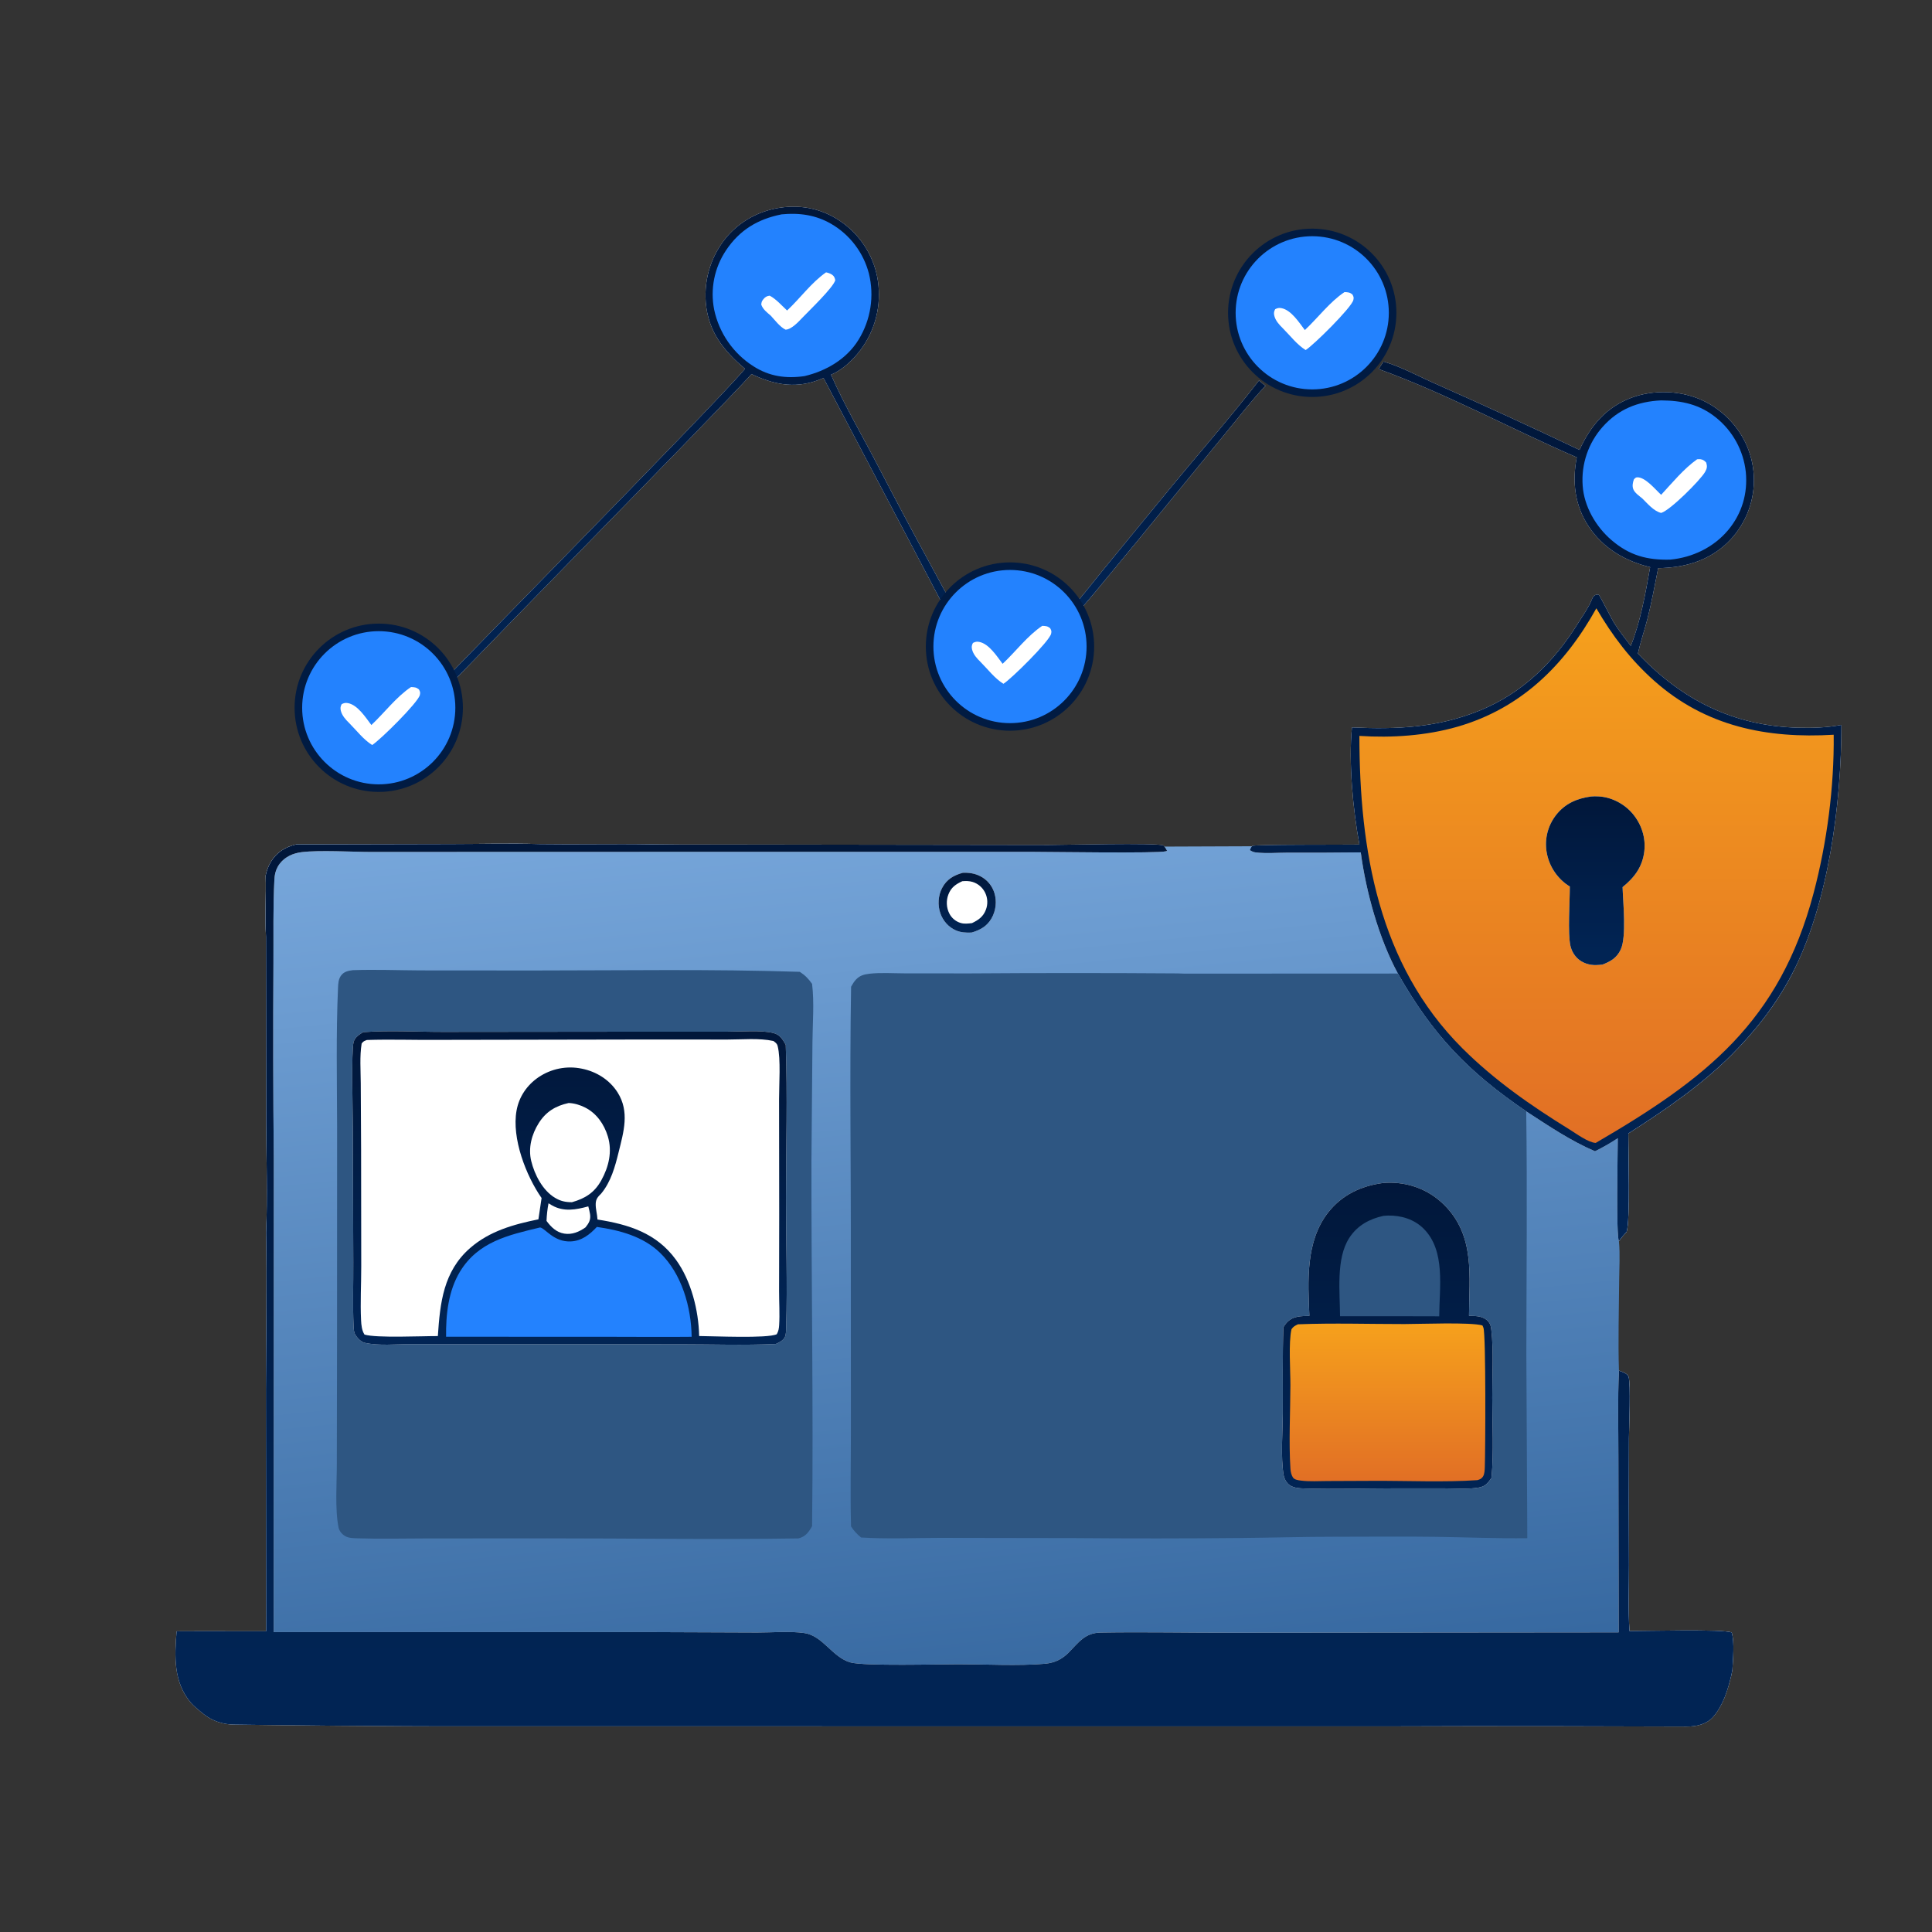 <svg width="512" height="512" viewBox="0 0 512 512" fill="none" xmlns="http://www.w3.org/2000/svg">
<rect x="0" y="0" width="512" height="512" fill="#333333" stroke="none"/>
<path d="M465.546 219.645C465.55 240.355 484.578 239.576 474.889 258.169C470.709 266.19 465.12 273.325 458.73 279.699C450.746 287.662 441.008 294.341 431.522 300.374C431.503 305.102 432.053 323.623 431.066 326.453C430.327 327.263 429.627 328.031 429.032 328.958C429.365 332.417 429.117 336.064 429.091 339.542C429.032 347.418 428.788 355.363 429.037 363.234C429.81 363.538 431.264 363.935 431.571 364.82C432.211 366.669 431.7 378.426 431.685 381.087C431.63 392.321 431.632 403.554 431.691 414.786C431.713 420.553 431.438 426.504 431.834 432.248C436.002 432.244 456.833 431.687 458.93 432.638C459.712 435.48 459.241 439.545 459.102 442.514C459.037 442.948 458.956 443.365 458.857 443.792C457.578 449.329 454.498 452.733 449.751 455.684C431.834 455.684 399 457.359 366.934 457.514L125.771 457.496C37.084 457.496 53.625 448 46.804 432.315L53.625 432.291L70.534 432.312L70.471 368.287C70.506 354.404 70.755 340.497 70.52 326.617C70.925 317.024 70.584 307.251 70.549 297.645L70.495 248.235C70.169 242.862 70.561 237.398 70.406 232.005C70.682 230.703 71.105 229.536 71.798 228.392C73.365 225.807 75.631 224.445 78.516 223.774L119.558 223.683C127.341 223.676 135.194 223.46 142.971 223.692C152.8 223.838 172.46 223.763 172.46 223.763C172.46 223.763 428.024 226.753 465.546 219.645Z" fill="url(#paint0_linear_4808_1191)"/>
<path d="M366.631 95.817C371.33 97.172 376.037 99.784 380.522 101.746C393.289 107.398 405.975 113.225 418.581 119.226C421.495 112.868 425.587 107.954 432.285 105.425C438.207 103.189 445.502 103.444 451.238 106.127C456.802 108.73 461.351 113.595 463.426 119.392C463.558 119.754 463.68 120.12 463.792 120.488C463.905 120.856 464.009 121.227 464.103 121.601C464.198 121.974 464.283 122.349 464.358 122.727C464.434 123.105 464.5 123.484 464.556 123.865C464.613 124.246 464.66 124.628 464.697 125.012C464.735 125.395 464.762 125.779 464.781 126.164C464.799 126.549 464.807 126.934 464.806 127.319C464.805 127.704 464.795 128.089 464.774 128.474C464.754 128.858 464.724 129.242 464.684 129.625C464.645 130.008 464.596 130.39 464.537 130.771C464.479 131.152 464.41 131.531 464.333 131.908C464.255 132.285 464.168 132.661 464.072 133.034C463.975 133.406 463.87 133.776 463.755 134.144C463.64 134.512 463.516 134.876 463.383 135.238C463.25 135.599 463.108 135.957 462.957 136.312C462.806 136.666 462.646 137.016 462.477 137.363C459.704 143.034 454.946 147.125 448.96 149.1C445.894 150.112 442.65 150.505 439.431 150.573C438.554 155.081 437.699 159.616 436.57 164.069C435.797 167.118 434.741 170.125 434.056 173.189C445.75 185.526 459.376 192.369 476.506 192.854C480.377 192.963 484.18 192.827 487.992 192.105C487.996 212.814 484.578 239.576 474.889 258.169C470.709 266.19 465.12 273.325 458.73 279.699C450.746 287.662 441.008 294.341 431.522 300.374C431.503 305.102 432.053 323.623 431.066 326.453C430.327 327.263 429.627 328.031 429.032 328.958C428.247 327.313 428.724 305.454 428.726 301.643C426.788 302.925 424.777 304.079 422.692 305.104C416.199 302.33 410.367 298.349 404.464 294.525C389.002 283.998 379.705 274.293 370.458 257.999C365.428 248.736 361.998 236.307 360.617 225.889C354.235 225.962 347.853 225.985 341.471 225.956C338.638 225.956 335.468 226.246 332.666 225.885C332.099 225.812 331.697 225.579 331.218 225.287C331.398 224.871 331.536 224.509 331.846 224.168C332.209 223.768 356.959 223.886 360.259 223.82C358.565 214.733 357.355 201.971 358.279 192.772C370.194 193.342 381.029 192.848 392.248 188.254C403.496 183.648 411.8 175.449 418.136 165.256C419.368 163.273 420.888 161.184 421.785 159.032C421.831 158.923 421.987 158.527 422.052 158.408C422.387 157.798 422.64 157.699 423.288 157.534C423.453 157.603 423.664 157.607 423.783 157.739C424.103 158.096 427.069 164.017 427.879 165.282C429.187 167.329 430.692 169.244 432.177 171.164C434.797 164.591 436.072 157.231 437.305 150.297C430.669 148.705 424.841 145.289 421.009 139.512C417.325 133.957 416.591 127.638 417.862 121.209C400.326 113.615 383.331 104.305 365.341 97.802L366.631 95.817Z" fill="white"/>
<path d="M366.631 95.817C371.33 97.172 376.037 99.784 380.522 101.746C393.289 107.398 405.975 113.225 418.581 119.226C421.495 112.868 425.587 107.954 432.285 105.425C438.207 103.189 445.502 103.444 451.238 106.127C456.802 108.73 461.351 113.595 463.426 119.392C463.558 119.754 463.68 120.12 463.792 120.488C463.905 120.856 464.009 121.227 464.103 121.601C464.198 121.974 464.283 122.349 464.358 122.727C464.434 123.105 464.5 123.484 464.556 123.865C464.613 124.246 464.66 124.628 464.697 125.012C464.735 125.395 464.762 125.779 464.781 126.164C464.799 126.549 464.807 126.934 464.806 127.319C464.805 127.704 464.795 128.089 464.774 128.474C464.754 128.858 464.724 129.242 464.684 129.625C464.645 130.008 464.596 130.39 464.537 130.771C464.479 131.152 464.41 131.531 464.333 131.908C464.255 132.285 464.168 132.661 464.072 133.034C463.975 133.406 463.87 133.776 463.755 134.144C463.64 134.512 463.516 134.876 463.383 135.238C463.25 135.599 463.108 135.957 462.957 136.312C462.806 136.666 462.646 137.016 462.477 137.363C459.704 143.034 454.946 147.125 448.96 149.1C445.894 150.112 442.65 150.505 439.431 150.573C438.554 155.081 437.699 159.616 436.57 164.069C435.797 167.118 434.741 170.125 434.056 173.189C445.75 185.526 459.376 192.369 476.506 192.854C480.377 192.963 484.18 192.827 487.992 192.105C487.996 212.814 484.578 239.576 474.889 258.169C470.709 266.19 465.12 273.325 458.73 279.699C450.746 287.662 441.008 294.341 431.522 300.374C431.503 305.102 432.053 323.623 431.066 326.453C430.327 327.263 429.627 328.031 429.032 328.958C428.247 327.313 428.724 305.454 428.726 301.643C426.788 302.925 424.777 304.079 422.692 305.104C416.199 302.33 410.367 298.349 404.464 294.525C389.002 283.998 379.705 274.293 370.458 257.999C365.428 248.736 361.998 236.307 360.617 225.889C354.235 225.962 347.853 225.985 341.471 225.956C338.638 225.956 335.468 226.246 332.666 225.885C332.099 225.812 331.697 225.579 331.218 225.287C331.398 224.871 331.536 224.509 331.846 224.168C332.209 223.768 356.959 223.886 360.259 223.82C358.565 214.733 357.355 201.971 358.279 192.772C370.194 193.342 381.029 192.848 392.248 188.254C403.496 183.648 411.8 175.449 418.136 165.256C419.368 163.273 420.888 161.184 421.785 159.032C421.831 158.923 421.987 158.527 422.052 158.408C422.387 157.798 422.64 157.699 423.288 157.534C423.453 157.603 423.664 157.607 423.783 157.739C424.103 158.096 427.069 164.017 427.879 165.282C429.187 167.329 430.692 169.244 432.177 171.164C434.797 164.591 436.072 157.231 437.305 150.297C430.669 148.705 424.841 145.289 421.009 139.512C417.325 133.957 416.591 127.638 417.862 121.209C400.326 113.615 383.331 104.305 365.341 97.802L366.631 95.817Z" fill="url(#paint1_linear_4808_1191)"/>
<path d="M423.049 161.207C427.289 168.474 432.078 174.806 438.384 180.419C451.997 192.537 468.252 195.77 485.949 194.714C486.096 208.577 484.171 223.291 480.618 236.698C471.567 270.85 452.048 285.895 422.872 302.891C420.84 302.753 417.681 300.397 415.954 299.331C405.723 293.018 396.038 286.292 387.501 277.765C365.274 255.565 360.275 225.189 360.253 195.02C368.787 195.589 377.973 194.967 386.199 192.599C403.091 187.736 414.685 176.267 423.049 161.207Z" fill="url(#paint2_linear_4808_1191)"/>
<path d="M421.646 211.08C422.295 211.007 422.948 211.026 423.599 211.057C427.027 211.217 430.425 212.998 432.634 215.594C434.993 218.365 436.18 221.974 435.758 225.602C435.276 229.737 433.12 232.568 429.999 235.093C430.117 239.083 431.09 248.272 429.507 251.64C428.462 253.863 426.863 254.768 424.687 255.624C424.142 255.695 423.589 255.732 423.04 255.754C421.225 255.826 419.308 255.209 417.994 253.929C417.769 253.707 417.561 253.47 417.371 253.218C417.18 252.966 417.008 252.702 416.855 252.426C416.702 252.15 416.57 251.864 416.458 251.569C416.345 251.274 416.255 250.972 416.186 250.664C415.429 247.404 416.033 238.868 416.016 234.932C415.806 234.804 415.594 234.677 415.391 234.537C415.208 234.409 415.027 234.276 414.85 234.139C414.673 234.001 414.5 233.859 414.33 233.713C414.16 233.567 413.994 233.416 413.832 233.262C413.669 233.107 413.511 232.949 413.357 232.786C413.202 232.624 413.052 232.458 412.907 232.288C412.761 232.118 412.619 231.944 412.482 231.767C412.345 231.589 412.212 231.409 412.084 231.225C411.956 231.041 411.832 230.854 411.714 230.664C411.595 230.474 411.481 230.281 411.372 230.086C411.263 229.89 411.159 229.691 411.06 229.49C410.961 229.289 410.867 229.086 410.778 228.88C410.69 228.674 410.606 228.466 410.528 228.257C410.449 228.047 410.376 227.835 410.309 227.621C410.241 227.407 410.179 227.192 410.122 226.976C410.065 226.759 410.014 226.54 409.968 226.321C409.922 226.102 409.882 225.881 409.847 225.66C409.814 225.448 409.787 225.236 409.765 225.023C409.743 224.81 409.726 224.597 409.715 224.383C409.704 224.169 409.699 223.954 409.698 223.74C409.698 223.526 409.704 223.312 409.714 223.098C409.725 222.884 409.742 222.671 409.763 222.458C409.785 222.244 409.812 222.032 409.845 221.82C409.877 221.608 409.916 221.398 409.959 221.188C410.003 220.978 410.051 220.77 410.105 220.563C410.16 220.355 410.219 220.149 410.284 219.945C410.348 219.741 410.418 219.538 410.493 219.338C410.568 219.137 410.648 218.938 410.733 218.742C410.819 218.545 410.909 218.351 411.004 218.159C411.099 217.967 411.199 217.778 411.304 217.591C411.409 217.404 411.518 217.22 411.632 217.039C411.747 216.858 411.865 216.68 411.989 216.505C412.112 216.33 412.24 216.158 412.372 215.989C414.748 212.946 417.917 211.582 421.646 211.08Z" fill="white"/>
<path d="M421.646 211.08C422.295 211.007 422.948 211.026 423.599 211.057C427.027 211.217 430.425 212.998 432.634 215.594C434.993 218.365 436.18 221.974 435.758 225.602C435.276 229.737 433.12 232.568 429.999 235.093C430.117 239.083 431.09 248.272 429.507 251.64C428.462 253.863 426.863 254.768 424.687 255.624C424.142 255.695 423.589 255.732 423.04 255.754C421.225 255.826 419.308 255.209 417.994 253.929C417.769 253.707 417.561 253.47 417.371 253.218C417.18 252.966 417.008 252.702 416.855 252.426C416.702 252.15 416.57 251.864 416.458 251.569C416.345 251.274 416.255 250.972 416.186 250.664C415.429 247.404 416.033 238.868 416.016 234.932C415.806 234.804 415.594 234.677 415.391 234.537C415.208 234.409 415.027 234.276 414.85 234.139C414.673 234.001 414.5 233.859 414.33 233.713C414.16 233.567 413.994 233.416 413.832 233.262C413.669 233.107 413.511 232.949 413.357 232.786C413.202 232.624 413.052 232.458 412.907 232.288C412.761 232.118 412.619 231.944 412.482 231.767C412.345 231.589 412.212 231.409 412.084 231.225C411.956 231.041 411.832 230.854 411.714 230.664C411.595 230.474 411.481 230.281 411.372 230.086C411.263 229.89 411.159 229.691 411.06 229.49C410.961 229.289 410.867 229.086 410.778 228.88C410.69 228.674 410.606 228.466 410.528 228.257C410.449 228.047 410.376 227.835 410.309 227.621C410.241 227.407 410.179 227.192 410.122 226.976C410.065 226.759 410.014 226.54 409.968 226.321C409.922 226.102 409.882 225.881 409.847 225.66C409.814 225.448 409.787 225.236 409.765 225.023C409.743 224.81 409.726 224.597 409.715 224.383C409.704 224.169 409.699 223.954 409.698 223.74C409.698 223.526 409.704 223.312 409.714 223.098C409.725 222.884 409.742 222.671 409.763 222.458C409.785 222.244 409.812 222.032 409.845 221.82C409.877 221.608 409.916 221.398 409.959 221.188C410.003 220.978 410.051 220.77 410.105 220.563C410.16 220.355 410.219 220.149 410.284 219.945C410.348 219.741 410.418 219.538 410.493 219.338C410.568 219.137 410.648 218.938 410.733 218.742C410.819 218.545 410.909 218.351 411.004 218.159C411.099 217.967 411.199 217.778 411.304 217.591C411.409 217.404 411.518 217.22 411.632 217.039C411.747 216.858 411.865 216.68 411.989 216.505C412.112 216.33 412.24 216.158 412.372 215.989C414.748 212.946 417.917 211.582 421.646 211.08Z" fill="url(#paint3_linear_4808_1191)"/>
<path d="M440.182 106.108C445.694 106.142 450.42 107.141 454.801 110.694C455.073 110.914 455.341 111.141 455.603 111.375C455.864 111.608 456.12 111.848 456.37 112.094C456.62 112.34 456.863 112.592 457.101 112.85C457.339 113.108 457.57 113.371 457.795 113.64C458.019 113.909 458.237 114.184 458.449 114.464C458.66 114.744 458.864 115.029 459.061 115.319C459.258 115.609 459.449 115.903 459.632 116.203C459.814 116.502 459.99 116.805 460.158 117.113C460.326 117.421 460.486 117.733 460.639 118.049C460.791 118.364 460.936 118.683 461.073 119.006C461.21 119.329 461.339 119.655 461.46 119.984C461.581 120.313 461.694 120.645 461.799 120.98C461.904 121.315 462 121.652 462.089 121.991C462.177 122.33 462.256 122.672 462.328 123.015C462.399 123.358 462.462 123.703 462.517 124.05C462.572 124.396 462.618 124.743 462.656 125.092C463.212 130.722 461.636 136.08 458.016 140.43C454.183 145.036 448.534 147.762 442.607 148.303C436.469 148.458 431.832 147.202 427.087 143.154C422.939 139.616 419.784 134.203 419.424 128.701C419.398 128.349 419.382 127.996 419.374 127.643C419.366 127.29 419.366 126.937 419.376 126.584C419.386 126.231 419.404 125.879 419.432 125.527C419.459 125.175 419.496 124.824 419.541 124.474C419.586 124.123 419.639 123.774 419.702 123.427C419.764 123.079 419.836 122.734 419.916 122.39C419.995 122.046 420.084 121.704 420.181 121.365C420.278 121.025 420.383 120.688 420.497 120.354C420.611 120.02 420.733 119.689 420.864 119.361C420.994 119.033 421.133 118.708 421.28 118.387C421.427 118.066 421.581 117.749 421.744 117.436C421.907 117.122 422.077 116.813 422.256 116.509C422.434 116.204 422.619 115.903 422.813 115.608C423.006 115.312 423.207 115.022 423.415 114.737C423.622 114.451 423.837 114.171 424.059 113.897C424.281 113.622 424.51 113.353 424.745 113.09C428.925 108.422 434.008 106.411 440.182 106.108Z" fill="#2382FE"/>
<path d="M449.75 121.716C450.043 121.695 450.357 121.659 450.649 121.701C451.338 121.8 451.733 122.104 452.175 122.606C452.474 123.614 452.383 124.144 451.866 125.061C450.662 127.195 442.566 135.3 440.211 135.931C438.253 135.464 436.588 133.419 435.18 132.052C434.405 131.418 433.224 130.62 432.843 129.65C432.506 128.791 432.707 127.832 433.016 127.004C433.339 126.725 433.445 126.504 433.9 126.494C436.053 126.448 438.679 129.718 440.222 131.129C443.154 127.959 446.224 124.214 449.75 121.716Z" fill="white"/>
<path d="M197.441 97.74C191.718 92.938 187.67 87.821 187.036 80.133C187.005 79.741 186.984 79.349 186.972 78.957C186.961 78.564 186.959 78.172 186.966 77.779C186.974 77.387 186.991 76.995 187.017 76.603C187.044 76.211 187.08 75.821 187.126 75.431C187.172 75.041 187.228 74.652 187.293 74.265C187.358 73.878 187.432 73.492 187.516 73.109C187.6 72.725 187.693 72.344 187.796 71.965C187.899 71.586 188.01 71.21 188.131 70.836C188.252 70.463 188.382 70.092 188.521 69.725C188.661 69.358 188.809 68.995 188.966 68.635C189.123 68.275 189.289 67.919 189.463 67.568C189.638 67.216 189.821 66.868 190.012 66.526C190.204 66.183 190.404 65.845 190.612 65.512C190.82 65.179 191.036 64.851 191.26 64.529C191.484 64.207 191.716 63.89 191.956 63.579C192.196 63.268 192.443 62.964 192.697 62.665C196.828 57.9 202.662 55.184 208.931 54.811C215.03 54.448 220.675 56.51 225.215 60.587C225.501 60.845 225.781 61.11 226.054 61.382C226.327 61.654 226.593 61.932 226.852 62.217C227.111 62.502 227.363 62.794 227.607 63.092C227.852 63.389 228.089 63.693 228.319 64.002C228.549 64.311 228.77 64.626 228.984 64.947C229.198 65.267 229.404 65.592 229.602 65.923C229.8 66.254 229.99 66.589 230.171 66.929C230.352 67.269 230.525 67.613 230.689 67.962C230.853 68.31 231.009 68.663 231.155 69.019C231.302 69.375 231.44 69.735 231.568 70.098C231.697 70.461 231.817 70.827 231.928 71.196C232.039 71.565 232.14 71.937 232.232 72.311C232.325 72.685 232.408 73.061 232.481 73.439C232.555 73.817 232.619 74.197 232.674 74.579C232.729 74.96 232.774 75.342 232.81 75.726C232.846 76.109 232.873 76.494 232.889 76.879C232.909 77.281 232.919 77.684 232.919 78.087C232.919 78.489 232.909 78.892 232.889 79.294C232.87 79.696 232.84 80.098 232.8 80.499C232.761 80.9 232.711 81.299 232.652 81.698C232.592 82.096 232.523 82.493 232.444 82.888C232.365 83.283 232.276 83.676 232.178 84.067C232.08 84.457 231.972 84.845 231.854 85.231C231.736 85.616 231.609 85.998 231.473 86.377C231.337 86.756 231.191 87.131 231.035 87.503C230.881 87.875 230.717 88.243 230.543 88.607C230.37 88.97 230.188 89.329 229.997 89.684C229.806 90.039 229.607 90.389 229.399 90.734C229.191 91.079 228.974 91.418 228.749 91.752C228.524 92.086 228.291 92.415 228.05 92.738C227.809 93.06 227.56 93.377 227.303 93.687C227.046 93.997 226.782 94.301 226.51 94.599C224.757 96.509 222.636 98.304 220.226 99.305C223.823 107.486 228.566 115.552 232.694 123.508C237.17 132.133 241.736 140.711 246.392 149.241C248.89 153.816 251.314 158.524 254.073 162.947C253.472 163.502 252.848 164.222 251.979 164.281L218.249 100.187C217.648 100.432 217.042 100.663 216.43 100.88C210.329 103.007 204.833 101.834 199.164 99.134C189.774 109.63 112.018 188.267 102.745 198.862C101.926 199.453 101.325 199.794 100.327 199.98L100.285 199.806C100.442 198.945 100.58 198.382 101.084 197.659C110.432 187.092 188.345 108.516 197.441 97.74Z" fill="white"/>
<path d="M197.441 97.74C191.718 92.938 187.67 87.821 187.036 80.133C187.005 79.741 186.984 79.349 186.972 78.957C186.961 78.564 186.959 78.172 186.966 77.779C186.974 77.387 186.991 76.995 187.017 76.603C187.044 76.211 187.08 75.821 187.126 75.431C187.172 75.041 187.228 74.652 187.293 74.265C187.358 73.878 187.432 73.492 187.516 73.109C187.6 72.725 187.693 72.344 187.796 71.965C187.899 71.586 188.01 71.21 188.131 70.836C188.252 70.463 188.382 70.092 188.521 69.725C188.661 69.358 188.809 68.995 188.966 68.635C189.123 68.275 189.289 67.919 189.463 67.568C189.638 67.216 189.821 66.868 190.012 66.526C190.204 66.183 190.404 65.845 190.612 65.512C190.82 65.179 191.036 64.851 191.26 64.529C191.484 64.207 191.716 63.89 191.956 63.579C192.196 63.268 192.443 62.964 192.697 62.665C196.828 57.9 202.662 55.184 208.931 54.811C215.03 54.448 220.675 56.51 225.215 60.587C225.501 60.845 225.781 61.11 226.054 61.382C226.327 61.654 226.593 61.932 226.852 62.217C227.111 62.502 227.363 62.794 227.607 63.092C227.852 63.389 228.089 63.693 228.319 64.002C228.549 64.311 228.77 64.626 228.984 64.947C229.198 65.267 229.404 65.592 229.602 65.923C229.8 66.254 229.99 66.589 230.171 66.929C230.352 67.269 230.525 67.613 230.689 67.962C230.853 68.31 231.009 68.663 231.155 69.019C231.302 69.375 231.44 69.735 231.568 70.098C231.697 70.461 231.817 70.827 231.928 71.196C232.039 71.565 232.14 71.937 232.232 72.311C232.325 72.685 232.408 73.061 232.481 73.439C232.555 73.817 232.619 74.197 232.674 74.579C232.729 74.96 232.774 75.342 232.81 75.726C232.846 76.109 232.873 76.494 232.889 76.879C232.909 77.281 232.919 77.684 232.919 78.087C232.919 78.489 232.909 78.892 232.889 79.294C232.87 79.696 232.84 80.098 232.8 80.499C232.761 80.9 232.711 81.299 232.652 81.698C232.592 82.096 232.523 82.493 232.444 82.888C232.365 83.283 232.276 83.676 232.178 84.067C232.08 84.457 231.972 84.845 231.854 85.231C231.736 85.616 231.609 85.998 231.473 86.377C231.337 86.756 231.191 87.131 231.035 87.503C230.881 87.875 230.717 88.243 230.543 88.607C230.37 88.97 230.188 89.329 229.997 89.684C229.806 90.039 229.607 90.389 229.399 90.734C229.191 91.079 228.974 91.418 228.749 91.752C228.524 92.086 228.291 92.415 228.05 92.738C227.809 93.06 227.56 93.377 227.303 93.687C227.046 93.997 226.782 94.301 226.51 94.599C224.757 96.509 222.636 98.304 220.226 99.305C223.823 107.486 228.566 115.552 232.694 123.508C237.17 132.133 241.736 140.711 246.392 149.241C248.89 153.816 251.314 158.524 254.073 162.947C253.472 163.502 252.848 164.222 251.979 164.281L218.249 100.187C217.648 100.432 217.042 100.663 216.43 100.88C210.329 103.007 204.833 101.834 199.164 99.134C189.774 109.63 112.018 188.267 102.745 198.862C101.926 199.453 101.325 199.794 100.327 199.98L100.285 199.806C100.442 198.945 100.58 198.382 101.084 197.659C110.432 187.092 188.345 108.516 197.441 97.74Z" fill="url(#paint4_linear_4808_1191)"/>
<path d="M207.14 56.805C211.817 56.347 216.224 56.961 220.318 59.351C220.623 59.528 220.923 59.714 221.218 59.906C221.514 60.099 221.805 60.299 222.09 60.506C222.376 60.713 222.656 60.926 222.931 61.147C223.206 61.368 223.476 61.596 223.739 61.83C224.003 62.064 224.261 62.304 224.513 62.551C224.765 62.798 225.011 63.051 225.25 63.31C225.49 63.569 225.723 63.833 225.949 64.104C226.176 64.374 226.396 64.65 226.608 64.931C226.821 65.213 227.027 65.499 227.226 65.79C227.424 66.082 227.616 66.378 227.8 66.679C227.984 66.979 228.161 67.284 228.33 67.594C228.499 67.904 228.661 68.217 228.814 68.535C228.968 68.852 229.113 69.174 229.251 69.498C229.389 69.823 229.518 70.151 229.64 70.482C229.761 70.813 229.875 71.147 229.98 71.484C230.085 71.82 230.182 72.159 230.27 72.501C230.361 72.868 230.442 73.237 230.514 73.609C230.587 73.981 230.65 74.353 230.703 74.728C230.757 75.103 230.802 75.478 230.837 75.855C230.872 76.232 230.898 76.609 230.914 76.987C230.931 77.365 230.938 77.744 230.936 78.122C230.934 78.501 230.922 78.879 230.901 79.257C230.881 79.634 230.85 80.011 230.811 80.388C230.771 80.764 230.723 81.139 230.664 81.513C230.606 81.887 230.539 82.26 230.463 82.63C230.386 83.001 230.301 83.369 230.206 83.736C230.111 84.102 230.007 84.466 229.895 84.827C229.782 85.188 229.661 85.546 229.53 85.902C229.4 86.257 229.261 86.609 229.113 86.957C228.965 87.305 228.809 87.65 228.644 87.991C228.479 88.331 228.306 88.668 228.124 89C227.943 89.332 227.753 89.659 227.556 89.982C224.418 95.13 218.966 98.314 213.195 99.674C208.31 100.38 203.9 99.769 199.688 97.079C199.358 96.87 199.033 96.652 198.714 96.426C198.394 96.201 198.081 95.967 197.773 95.726C197.465 95.484 197.163 95.236 196.868 94.979C196.572 94.723 196.284 94.459 196.001 94.189C195.719 93.918 195.444 93.64 195.175 93.356C194.907 93.071 194.645 92.78 194.391 92.483C194.137 92.185 193.891 91.882 193.652 91.572C193.413 91.262 193.182 90.947 192.959 90.626C192.736 90.304 192.521 89.978 192.314 89.646C192.107 89.314 191.909 88.977 191.719 88.635C191.529 88.293 191.348 87.947 191.175 87.596C191.002 87.245 190.838 86.89 190.683 86.531C190.528 86.172 190.382 85.809 190.244 85.443C190.107 85.076 189.98 84.706 189.861 84.334C189.742 83.961 189.633 83.586 189.533 83.208C189.433 82.829 189.343 82.449 189.262 82.066C189.195 81.731 189.137 81.393 189.087 81.055C189.037 80.716 188.995 80.376 188.961 80.036C188.928 79.695 188.903 79.354 188.886 79.012C188.87 78.67 188.861 78.328 188.861 77.986C188.862 77.644 188.87 77.302 188.887 76.96C188.904 76.618 188.929 76.277 188.963 75.936C188.996 75.596 189.039 75.256 189.089 74.917C189.139 74.579 189.197 74.242 189.264 73.906C189.331 73.57 189.406 73.237 189.489 72.905C189.573 72.573 189.664 72.243 189.763 71.915C189.863 71.588 189.97 71.263 190.085 70.941C190.201 70.618 190.324 70.299 190.455 69.983C190.586 69.667 190.725 69.354 190.871 69.045C191.017 68.735 191.171 68.429 191.332 68.128C191.494 67.826 191.662 67.528 191.838 67.235C192.014 66.941 192.197 66.652 192.387 66.367C195.996 60.944 200.842 58.052 207.14 56.805Z" fill="#2382FE"/>
<path d="M218.907 72.178C219.424 72.273 220.058 72.494 220.494 72.792C221.076 73.189 221.19 73.586 221.36 74.236C220.875 76.158 214.463 82.283 212.689 84.144C211.65 85.233 209.747 87.328 208.181 87.365C206.703 86.657 205.378 84.856 204.255 83.652C203.263 82.788 202.191 82.005 201.742 80.731C201.808 80.102 201.845 79.889 202.242 79.367C202.711 78.75 203.212 78.433 203.973 78.354C205.695 79.26 207.16 80.966 208.586 82.289C212.105 79.01 214.94 74.962 218.907 72.178Z" fill="white"/>
<path d="M333.653 100.823C334.215 101.312 334.763 101.825 335.383 102.24C331.682 106.12 328.36 110.498 324.929 114.624L301.694 143.041L289.758 157.481C287.797 159.853 285.391 162.321 283.828 164.961C283.197 164.737 282.539 163.918 282.048 163.438C285.785 159.316 289.151 154.933 292.665 150.629L308.466 131.374C316.805 121.166 325.582 111.233 333.653 100.823Z" fill="white"/>
<path d="M333.653 100.823C334.215 101.312 334.763 101.825 335.383 102.24C331.682 106.12 328.36 110.498 324.929 114.624L301.694 143.041L289.758 157.481C287.797 159.853 285.391 162.321 283.828 164.961C283.197 164.737 282.539 163.918 282.048 163.438C285.785 159.316 289.151 154.933 292.665 150.629L308.466 131.374C316.805 121.166 325.582 111.233 333.653 100.823Z" fill="url(#paint5_linear_4808_1191)"/>
<path d="M225.547 261.487C225.937 260.804 226.324 260.128 226.874 259.559C227.874 258.527 228.976 258.215 230.372 258.054C233.371 257.708 236.577 257.94 239.601 257.946L256.827 257.963C275.229 257.832 293.63 257.832 312.032 257.963L313.967 258.024L370.458 257.999C379.705 274.293 389.002 283.998 404.464 294.525C404.764 315.891 404.529 337.286 404.499 358.655L404.75 407.64C396.655 407.737 388.574 407.384 380.483 407.274C371.564 407.152 362.634 407.26 353.713 407.255C345.292 407.249 336.886 407.512 328.466 407.587C313.917 407.728 299.368 407.736 284.819 407.611L248.766 407.553C241.945 407.565 234.995 407.885 228.195 407.45C227.115 406.581 226.293 405.685 225.534 404.524C225.304 396.148 225.5 387.709 225.494 379.328L225.477 334.053C225.533 309.879 225.134 285.653 225.547 261.487Z" fill="#2E5682"/>
<path d="M366.576 313.497C367.202 313.453 367.831 313.416 368.458 313.421C373.951 313.47 379.021 315.547 382.883 319.46C390.91 327.594 389.372 338.217 389.299 348.697L389.645 348.705C391.374 348.757 393.204 348.805 394.415 350.225C395.004 350.916 395.121 351.573 395.22 352.446C395.849 357.941 395.452 364.74 395.461 370.42C395.472 377.385 395.898 384.7 395.273 391.623C394.895 392.21 394.499 392.734 393.995 393.221C393.369 393.824 392.711 394.08 391.861 394.223C388.857 394.727 385.591 394.442 382.543 394.429L368.958 394.435C361.296 394.442 353.574 394.705 345.921 394.472C344.324 394.423 342.32 394.374 341.195 393.07C341.063 392.915 340.942 392.753 340.832 392.583C340.722 392.412 340.623 392.235 340.536 392.051C340.45 391.868 340.376 391.679 340.315 391.485C340.254 391.292 340.205 391.095 340.17 390.895C339.374 386.092 339.915 379.676 339.95 374.704C340.005 367.055 339.84 359.368 340.112 351.726C340.373 351.314 340.627 350.917 340.955 350.555C342.629 348.714 344.701 348.801 347.003 348.712C346.592 339.564 345.978 329.048 351.912 321.395C355.587 316.656 360.728 314.257 366.576 313.497Z" fill="white"/>
<path d="M366.576 313.497C367.202 313.453 367.831 313.416 368.458 313.421C373.951 313.47 379.021 315.547 382.883 319.46C390.91 327.594 389.372 338.217 389.299 348.697L389.645 348.705C391.374 348.757 393.204 348.805 394.415 350.225C395.004 350.916 395.121 351.573 395.22 352.446C395.849 357.941 395.452 364.74 395.461 370.42C395.472 377.385 395.898 384.7 395.273 391.623C394.895 392.21 394.499 392.734 393.995 393.221C393.369 393.824 392.711 394.08 391.861 394.223C388.857 394.727 385.591 394.442 382.543 394.429L368.958 394.435C361.296 394.442 353.574 394.705 345.921 394.472C344.324 394.423 342.32 394.374 341.195 393.07C341.063 392.915 340.942 392.753 340.832 392.583C340.722 392.412 340.623 392.235 340.536 392.051C340.45 391.868 340.376 391.679 340.315 391.485C340.254 391.292 340.205 391.095 340.17 390.895C339.374 386.092 339.915 379.676 339.95 374.704C340.005 367.055 339.84 359.368 340.112 351.726C340.373 351.314 340.627 350.917 340.955 350.555C342.629 348.714 344.701 348.801 347.003 348.712C346.592 339.564 345.978 329.048 351.912 321.395C355.587 316.656 360.728 314.257 366.576 313.497Z" fill="url(#paint6_linear_4808_1191)"/>
<path d="M343.979 350.953C353.331 350.589 362.825 350.893 372.192 350.889C376.333 350.888 389.694 350.344 392.851 351.253C392.988 351.536 393.031 351.597 393.123 351.872C393.816 353.924 393.639 384.844 393.489 388.756C393.459 389.54 393.437 390.645 392.988 391.325C392.607 391.902 392.156 392.068 391.524 392.253C382.829 392.853 372.954 392.401 364.14 392.438L351.811 392.49C349.504 392.497 347.087 392.663 344.803 392.377C344.103 392.29 343.018 392.166 342.614 391.505C342.195 390.819 342.03 390.005 341.979 389.212C341.529 382.206 341.941 374.262 341.97 367.155C341.985 363.216 341.451 355.82 342.252 352.27C342.726 351.539 343.226 351.317 343.979 350.953Z" fill="url(#paint7_linear_4808_1191)"/>
<path d="M366.642 322.209C367.041 322.175 367.434 322.144 367.835 322.137C371.334 322.073 374.793 323.113 377.311 325.643C383.142 331.505 381.445 341.23 381.407 348.838L370.458 348.813L355.126 348.81C355.101 342.471 353.994 333.564 357.578 328.048C359.723 324.747 362.901 323.032 366.642 322.209Z" fill="#2E5682"/>
<path d="M142.972 223.692C152.8 223.838 162.633 223.593 172.46 223.763L174.287 223.779L277.983 223.923C282.197 223.925 306.004 223.286 308.333 224.036C308.759 224.503 309.004 224.922 309.294 225.476C309.181 225.516 309.068 225.558 308.954 225.596C307.101 226.197 277.535 225.742 272.564 225.738L137.619 225.755L98.488 225.778C93.371 225.769 84.587 225.244 79.91 225.832C77.678 226.112 75.586 227.027 74.175 228.832C73.941 229.13 73.734 229.447 73.555 229.782C72.988 230.843 72.779 231.875 72.716 233.071C72.334 240.373 72.51 247.807 72.463 255.125C72.357 272.44 72.389 289.755 72.557 307.069L72.543 432.523L172.922 432.526L200.673 432.632C204.564 432.646 209.354 432.222 213.157 432.773C218.07 433.485 220.572 439.181 225.339 440.547C228.957 441.584 248.915 441.032 254.027 441.037C261.041 441.043 270.03 441.515 276.835 440.919C278.282 440.792 279.649 440.438 280.917 439.712C281.724 439.25 282.457 438.69 283.116 438.033C285.812 435.322 287.458 432.717 291.696 432.647C303.442 432.454 315.238 432.709 326.99 432.686L428.954 432.592L428.888 386.436C428.902 378.724 428.672 370.931 429.038 363.234C429.811 363.538 431.265 363.935 431.571 364.82C432.212 366.669 431.7 378.426 431.686 381.087C431.631 392.32 431.633 403.553 431.692 414.786C431.713 420.553 431.438 426.504 431.835 432.248C436.003 432.244 456.834 431.687 458.93 432.638C459.712 435.48 459.242 439.545 459.103 442.514C459.038 442.948 458.957 443.365 458.858 443.792C457.9 447.937 456.627 451.944 454.057 454.935C452.327 456.946 449.611 457.568 446.958 457.559C434.055 457.518 394.46 457.38 366.935 457.514L125.771 457.496C102.788 457.559 73.018 457.187 61.978 457.035C59.118 456.995 56.34 456.113 54.088 454.348C52.716 453.272 51.302 452.086 50.587 451.248C45.97 445.835 46.234 439.023 46.804 432.315L53.626 432.291L70.535 432.312L70.472 368.287C70.507 354.404 70.755 340.497 70.521 326.617C70.926 317.024 70.584 307.251 70.549 297.645L70.496 248.235C70.169 242.862 70.561 237.398 70.406 232.005C70.683 230.703 71.105 229.536 71.798 228.392C73.365 225.807 75.631 224.445 78.517 223.774L119.558 223.683C127.341 223.676 135.195 223.46 142.972 223.692Z" fill="white"/>
<path d="M142.972 223.692C152.8 223.838 162.633 223.593 172.46 223.763L174.287 223.779L277.983 223.923C282.197 223.925 306.004 223.286 308.333 224.036C308.759 224.503 309.004 224.922 309.294 225.476C309.181 225.516 309.068 225.558 308.954 225.596C307.101 226.197 277.535 225.742 272.564 225.738L137.619 225.755L98.488 225.778C93.371 225.769 84.587 225.244 79.91 225.832C77.678 226.112 75.586 227.027 74.175 228.832C73.941 229.13 73.734 229.447 73.555 229.782C72.988 230.843 72.779 231.875 72.716 233.071C72.334 240.373 72.51 247.807 72.463 255.125C72.357 272.44 72.389 289.755 72.557 307.069L72.543 432.523L172.922 432.526L200.673 432.632C204.564 432.646 209.354 432.222 213.157 432.773C218.07 433.485 220.572 439.181 225.339 440.547C228.957 441.584 248.915 441.032 254.027 441.037C261.041 441.043 270.03 441.515 276.835 440.919C278.282 440.792 279.649 440.438 280.917 439.712C281.724 439.25 282.457 438.69 283.116 438.033C285.812 435.322 287.458 432.717 291.696 432.647C303.442 432.454 315.238 432.709 326.99 432.686L428.954 432.592L428.888 386.436C428.902 378.724 428.672 370.931 429.038 363.234C429.811 363.538 431.265 363.935 431.571 364.82C432.212 366.669 431.7 378.426 431.686 381.087C431.631 392.32 431.633 403.553 431.692 414.786C431.713 420.553 431.438 426.504 431.835 432.248C436.003 432.244 456.834 431.687 458.93 432.638C459.712 435.48 459.242 439.545 459.103 442.514C459.038 442.948 458.957 443.365 458.858 443.792C457.9 447.937 456.627 451.944 454.057 454.935C452.327 456.946 449.611 457.568 446.958 457.559C434.055 457.518 394.46 457.38 366.935 457.514L125.771 457.496C102.788 457.559 73.018 457.187 61.978 457.035C59.118 456.995 56.34 456.113 54.088 454.348C52.716 453.272 51.302 452.086 50.587 451.248C45.97 445.835 46.234 439.023 46.804 432.315L53.626 432.291L70.535 432.312L70.472 368.287C70.507 354.404 70.755 340.497 70.521 326.617C70.926 317.024 70.584 307.251 70.549 297.645L70.496 248.235C70.169 242.862 70.561 237.398 70.406 232.005C70.683 230.703 71.105 229.536 71.798 228.392C73.365 225.807 75.631 224.445 78.517 223.774L119.558 223.683C127.341 223.676 135.195 223.46 142.972 223.692Z" fill="url(#paint8_linear_4808_1191)"/>
<path d="M93.49 257.103C99.426 256.898 105.425 257.133 111.367 257.166L141.323 257.188C164.836 257.188 188.458 256.779 211.956 257.546C213.352 258.447 214.255 259.373 215.21 260.737C215.813 265.699 215.352 271.134 215.308 276.143L215.043 307.499C214.99 339.809 215.583 372.132 215.212 404.441C215.151 404.55 215.091 404.659 215.029 404.767C214.16 406.268 213.308 407.255 211.599 407.695C189.451 408.044 167.243 407.673 145.09 407.682L112.766 407.704C106.774 407.71 100.736 407.865 94.749 407.669C93.705 407.635 92.423 407.628 91.5 407.095C90.623 406.589 89.911 405.759 89.708 404.754C88.742 399.966 89.269 392.852 89.262 387.8L89.319 353.532L89.335 298.711C89.307 286.43 89.037 273.995 89.58 261.733C89.631 260.594 89.695 259.45 90.402 258.506C91.171 257.479 92.29 257.262 93.49 257.103Z" fill="#2E5682"/>
<path d="M96.228 273.538C103.203 273 110.545 273.477 117.563 273.46L163.586 273.412L192.813 273.403C196.325 273.418 201.695 272.94 204.961 273.764C206.701 274.203 207.382 275.429 208.229 276.883C208.711 290.32 208.315 303.908 208.299 317.36C208.286 328.76 208.69 340.274 208.349 351.655C208.325 352.48 208.346 353.657 207.975 354.394C207.531 355.278 206.431 355.798 205.58 356.175C197.18 356.546 188.653 356.251 180.24 356.251L132.529 356.236L108.839 356.217C105.046 356.21 100.366 356.694 96.692 355.867C95.694 355.642 94.805 354.705 94.256 353.874C93.773 353.144 93.745 352.334 93.705 351.482C93.445 345.876 93.654 340.164 93.623 334.543L93.502 298.798C93.499 295.168 93.05 278.571 93.715 276.135C94.058 274.878 95.197 274.187 96.228 273.538Z" fill="white"/>
<path d="M96.228 273.538C103.203 273 110.545 273.477 117.563 273.46L163.586 273.412L192.813 273.403C196.325 273.418 201.695 272.94 204.961 273.764C206.701 274.203 207.382 275.429 208.229 276.883C208.711 290.32 208.315 303.908 208.299 317.36C208.286 328.76 208.69 340.274 208.349 351.655C208.325 352.48 208.346 353.657 207.975 354.394C207.531 355.278 206.431 355.798 205.58 356.175C197.18 356.546 188.653 356.251 180.24 356.251L132.529 356.236L108.839 356.217C105.046 356.21 100.366 356.694 96.692 355.867C95.694 355.642 94.805 354.705 94.256 353.874C93.773 353.144 93.745 352.334 93.705 351.482C93.445 345.876 93.654 340.164 93.623 334.543L93.502 298.798C93.499 295.168 93.05 278.571 93.715 276.135C94.058 274.878 95.197 274.187 96.228 273.538Z" fill="url(#paint9_linear_4808_1191)"/>
<path d="M97.227 275.609C103.375 275.404 109.576 275.63 115.733 275.579L171.321 275.48L192.798 275.493C196.695 275.497 201.183 275.048 204.969 275.874C205.548 276.34 205.899 276.486 206.093 277.245C206.954 280.621 206.447 287.514 206.46 291.257L206.496 321.852L206.463 342.127C206.459 345.122 206.667 348.217 206.48 351.197C206.424 352.102 206.305 352.799 205.847 353.585C203.339 354.753 189.035 354.083 185.281 354.062C185.147 347.268 183.159 339.361 179.106 333.81C173.958 326.758 166.602 324.488 158.339 323.185C158.276 321.795 157.83 320.419 157.869 319.033C157.905 317.736 158.437 317.182 159.331 316.296C161.917 313.168 162.992 309.196 163.944 305.333C165.269 299.958 166.896 294.61 163.667 289.505C161.553 286.164 158.028 283.965 154.183 283.206C153.937 283.155 153.69 283.11 153.443 283.071C153.195 283.032 152.946 283 152.697 282.974C152.447 282.948 152.198 282.928 151.947 282.914C151.697 282.9 151.446 282.893 151.195 282.892C150.945 282.891 150.694 282.896 150.443 282.908C150.193 282.919 149.942 282.937 149.693 282.961C149.443 282.985 149.194 283.015 148.946 283.052C148.698 283.088 148.451 283.131 148.205 283.18C147.959 283.229 147.715 283.284 147.471 283.345C147.228 283.406 146.986 283.473 146.747 283.547C146.507 283.62 146.269 283.699 146.033 283.785C145.797 283.87 145.564 283.961 145.332 284.058C145.101 284.155 144.872 284.257 144.646 284.366C144.42 284.474 144.197 284.588 143.976 284.708C143.756 284.827 143.538 284.952 143.324 285.083C143.11 285.213 142.899 285.349 142.692 285.49C139.635 287.584 137.544 290.659 136.889 294.324C135.579 301.656 139.382 311.542 143.525 317.491L142.684 323.137C136.119 324.473 129.746 326.235 124.586 330.742C117.505 336.924 116.623 345.246 116.035 354.074C112.048 354.049 99.743 354.64 96.593 353.675C95.888 352.592 95.749 351.14 95.687 349.873C95.458 345.165 95.737 340.33 95.733 335.605L95.694 304.583L95.605 287.081C95.585 283.632 95.294 279.949 95.839 276.547C96.308 275.915 96.514 275.89 97.227 275.609Z" fill="white"/>
<path d="M158.172 325.147C164.166 325.996 170.398 327.647 174.875 331.962C180.695 337.571 183.178 346.389 183.298 354.266C176.327 354.34 169.348 354.269 162.376 354.267L118.218 354.25C118.137 348.413 118.819 342.058 121.916 336.971C126.731 329.062 134.737 327.294 143.119 325.288C144.47 325.446 146.707 329.184 151.232 328.993C154.142 328.869 156.277 327.178 158.172 325.147Z" fill="#2382FE"/>
<path d="M150.694 292.308C152.199 292.357 153.746 292.834 155.081 293.514C158.131 295.067 160.106 297.944 161.084 301.155C162.299 305.145 161.335 309.207 159.361 312.779C157.545 316.067 155.091 317.597 151.58 318.598C149.864 318.594 148.578 318.33 147.09 317.439C143.804 315.47 141.663 311.317 140.78 307.678C139.944 304.232 140.896 300.622 142.753 297.664C144.679 294.595 147.234 293.069 150.694 292.308Z" fill="white"/>
<path d="M145.364 318.881C145.669 319.075 145.972 319.262 146.286 319.439C149.431 321.21 152.624 320.596 155.906 319.704C156.079 320.381 156.265 321.073 156.37 321.765C156.592 323.242 156.067 324.152 155.166 325.262C153.506 326.446 151.608 327.26 149.53 326.919C147.423 326.572 146.047 325.185 144.834 323.551C144.902 321.952 145.062 320.453 145.364 318.881Z" fill="white"/>
<path d="M255.131 231.298C256.744 231.217 258.318 231.452 259.772 232.19C259.993 232.302 260.208 232.424 260.417 232.558C260.626 232.691 260.827 232.834 261.022 232.988C261.216 233.141 261.403 233.304 261.581 233.476C261.759 233.648 261.928 233.829 262.088 234.018C262.249 234.207 262.399 234.403 262.539 234.607C262.68 234.811 262.81 235.022 262.929 235.239C263.049 235.456 263.158 235.678 263.255 235.906C263.352 236.134 263.438 236.366 263.512 236.602C264.224 238.822 263.926 241.366 262.765 243.381C261.539 245.507 259.745 246.474 257.482 247.139C256.036 247.206 254.63 247.141 253.286 246.547C251.344 245.688 249.889 244.017 249.197 242.019C248.45 239.86 248.608 237.327 249.681 235.301C250.889 233.018 252.721 231.977 255.131 231.298Z" fill="white"/>
<path d="M255.131 231.298C256.744 231.217 258.318 231.452 259.772 232.19C259.993 232.302 260.208 232.424 260.417 232.558C260.626 232.691 260.827 232.834 261.022 232.988C261.216 233.141 261.403 233.304 261.581 233.476C261.759 233.648 261.928 233.829 262.088 234.018C262.249 234.207 262.399 234.403 262.539 234.607C262.68 234.811 262.81 235.022 262.929 235.239C263.049 235.456 263.158 235.678 263.255 235.906C263.352 236.134 263.438 236.366 263.512 236.602C264.224 238.822 263.926 241.366 262.765 243.381C261.539 245.507 259.745 246.474 257.482 247.139C256.036 247.206 254.63 247.141 253.286 246.547C251.344 245.688 249.889 244.017 249.197 242.019C248.45 239.86 248.608 237.327 249.681 235.301C250.889 233.018 252.721 231.977 255.131 231.298Z" fill="url(#paint10_linear_4808_1191)"/>
<path d="M255.035 233.524C255.968 233.455 256.85 233.446 257.755 233.722C257.936 233.778 258.114 233.844 258.289 233.919C258.463 233.994 258.633 234.078 258.799 234.17C258.964 234.263 259.125 234.364 259.281 234.473C259.436 234.582 259.585 234.698 259.729 234.823C259.872 234.947 260.008 235.079 260.138 235.217C260.268 235.356 260.39 235.501 260.505 235.652C260.62 235.803 260.727 235.96 260.826 236.122C260.924 236.284 261.014 236.451 261.096 236.622C261.178 236.794 261.25 236.97 261.314 237.149C261.378 237.328 261.433 237.51 261.478 237.695C261.524 237.88 261.56 238.066 261.587 238.255C261.614 238.443 261.631 238.632 261.639 238.823C261.647 239.013 261.645 239.203 261.634 239.393C261.622 239.583 261.602 239.772 261.572 239.96C261.541 240.147 261.502 240.333 261.453 240.517C261.404 240.701 261.346 240.882 261.279 241.06C260.582 242.927 259.326 243.798 257.59 244.635C256.59 244.749 255.597 244.89 254.614 244.602C254.452 244.555 254.292 244.499 254.136 244.436C253.98 244.373 253.827 244.302 253.678 244.223C253.529 244.144 253.385 244.058 253.245 243.965C253.104 243.871 252.969 243.77 252.839 243.663C252.709 243.555 252.585 243.441 252.467 243.321C252.349 243.201 252.237 243.075 252.132 242.944C252.026 242.812 251.928 242.675 251.836 242.534C251.745 242.392 251.661 242.246 251.585 242.096C250.787 240.552 250.711 238.658 251.334 237.042C252.053 235.176 253.274 234.326 255.035 233.524Z" fill="white"/>
<circle cx="100.372" cy="187.564" r="21.301" fill="#2382FE" stroke="#011B42" stroke-width="2.008"/>
<path d="M108.924 182.075C109.827 182.117 110.285 182.114 111.012 182.691C111.323 183.287 111.434 183.461 111.273 184.16C110.806 186.184 100.707 196.149 98.629 197.436C96.314 196.002 94.461 193.54 92.535 191.615C91.599 190.7 90.643 189.647 90.321 188.344C90.155 187.674 90.22 187.208 90.554 186.602C91.18 186.302 91.533 186.197 92.231 186.334C94.817 186.839 96.91 190.151 98.417 192.14C101.822 188.962 105.051 184.635 108.924 182.075Z" fill="white"/>
<circle cx="267.659" cy="171.343" r="21.301" fill="#2382FE" stroke="#011B42" stroke-width="2.008"/>
<path d="M276.211 165.853C277.114 165.895 277.572 165.893 278.299 166.469C278.61 167.066 278.721 167.239 278.56 167.938C278.093 169.963 267.994 179.927 265.916 181.215C263.601 179.781 261.748 177.318 259.822 175.394C258.886 174.479 257.93 173.425 257.608 172.123C257.442 171.452 257.507 170.987 257.841 170.38C258.467 170.08 258.82 169.976 259.518 170.112C262.104 170.618 264.197 173.93 265.704 175.918C269.109 172.741 272.338 168.413 276.211 165.853Z" fill="white"/>
<circle cx="347.754" cy="82.897" r="21.301" fill="#2382FE" stroke="#011B42" stroke-width="2.008"/>
<path d="M356.307 77.407C357.209 77.449 357.668 77.447 358.395 78.023C358.706 78.62 358.816 78.793 358.655 79.492C358.189 81.517 348.09 91.481 346.011 92.769C343.697 91.335 341.844 88.872 339.917 86.948C338.981 86.033 338.026 84.979 337.704 83.677C337.538 83.006 337.602 82.541 337.937 81.934C338.562 81.634 338.915 81.53 339.613 81.666C342.199 82.172 344.292 85.484 345.799 87.472C349.205 84.295 352.433 79.967 356.307 77.407Z" fill="white"/>
<defs>
<linearGradient id="paint0_linear_4808_1191" x1="325.819" y1="449.922" x2="285.718" y2="52.575" gradientUnits="userSpaceOnUse">
<stop stop-color="#35679F"/>
<stop offset="1" stop-color="#9FCDFF"/>
</linearGradient>
<linearGradient id="paint1_linear_4808_1191" x1="392.784" y1="78.826" x2="392.784" y2="312.182" gradientUnits="userSpaceOnUse">
<stop stop-color="#011638"/>
<stop offset="1" stop-color="#012454"/>
</linearGradient>
<linearGradient id="paint2_linear_4808_1191" x1="410.244" y1="305.926" x2="410.244" y2="97.364" gradientUnits="userSpaceOnUse">
<stop stop-color="#E16E25"/>
<stop offset="1" stop-color="#FFB718"/>
</linearGradient>
<linearGradient id="paint3_linear_4808_1191" x1="419.965" y1="207.769" x2="419.965" y2="252.541" gradientUnits="userSpaceOnUse">
<stop stop-color="#011638"/>
<stop offset="1" stop-color="#012454"/>
</linearGradient>
<linearGradient id="paint4_linear_4808_1191" x1="160.679" y1="44.187" x2="160.679" y2="189.532" gradientUnits="userSpaceOnUse">
<stop stop-color="#011638"/>
<stop offset="1" stop-color="#012454"/>
</linearGradient>
<linearGradient id="paint5_linear_4808_1191" x1="302.993" y1="96.148" x2="302.993" y2="160.346" gradientUnits="userSpaceOnUse">
<stop stop-color="#011638"/>
<stop offset="1" stop-color="#012454"/>
</linearGradient>
<linearGradient id="paint6_linear_4808_1191" x1="361.681" y1="307.507" x2="361.681" y2="388.729" gradientUnits="userSpaceOnUse">
<stop stop-color="#011638"/>
<stop offset="1" stop-color="#012454"/>
</linearGradient>
<linearGradient id="paint7_linear_4808_1191" x1="362.392" y1="393.463" x2="362.392" y2="331.874" gradientUnits="userSpaceOnUse">
<stop stop-color="#E16E25"/>
<stop offset="1" stop-color="#FFB718"/>
</linearGradient>
<linearGradient id="paint8_linear_4808_1191" x1="208.636" y1="206.533" x2="208.636" y2="440.734" gradientUnits="userSpaceOnUse">
<stop stop-color="#011638"/>
<stop offset="1" stop-color="#012454"/>
</linearGradient>
<linearGradient id="paint9_linear_4808_1191" x1="138.565" y1="267.223" x2="138.565" y2="350.384" gradientUnits="userSpaceOnUse">
<stop stop-color="#011638"/>
<stop offset="1" stop-color="#012454"/>
</linearGradient>
<linearGradient id="paint10_linear_4808_1191" x1="254.689" y1="230.125" x2="254.689" y2="246.018" gradientUnits="userSpaceOnUse">
<stop stop-color="#011638"/>
<stop offset="1" stop-color="#012454"/>
</linearGradient>
</defs>
</svg>
